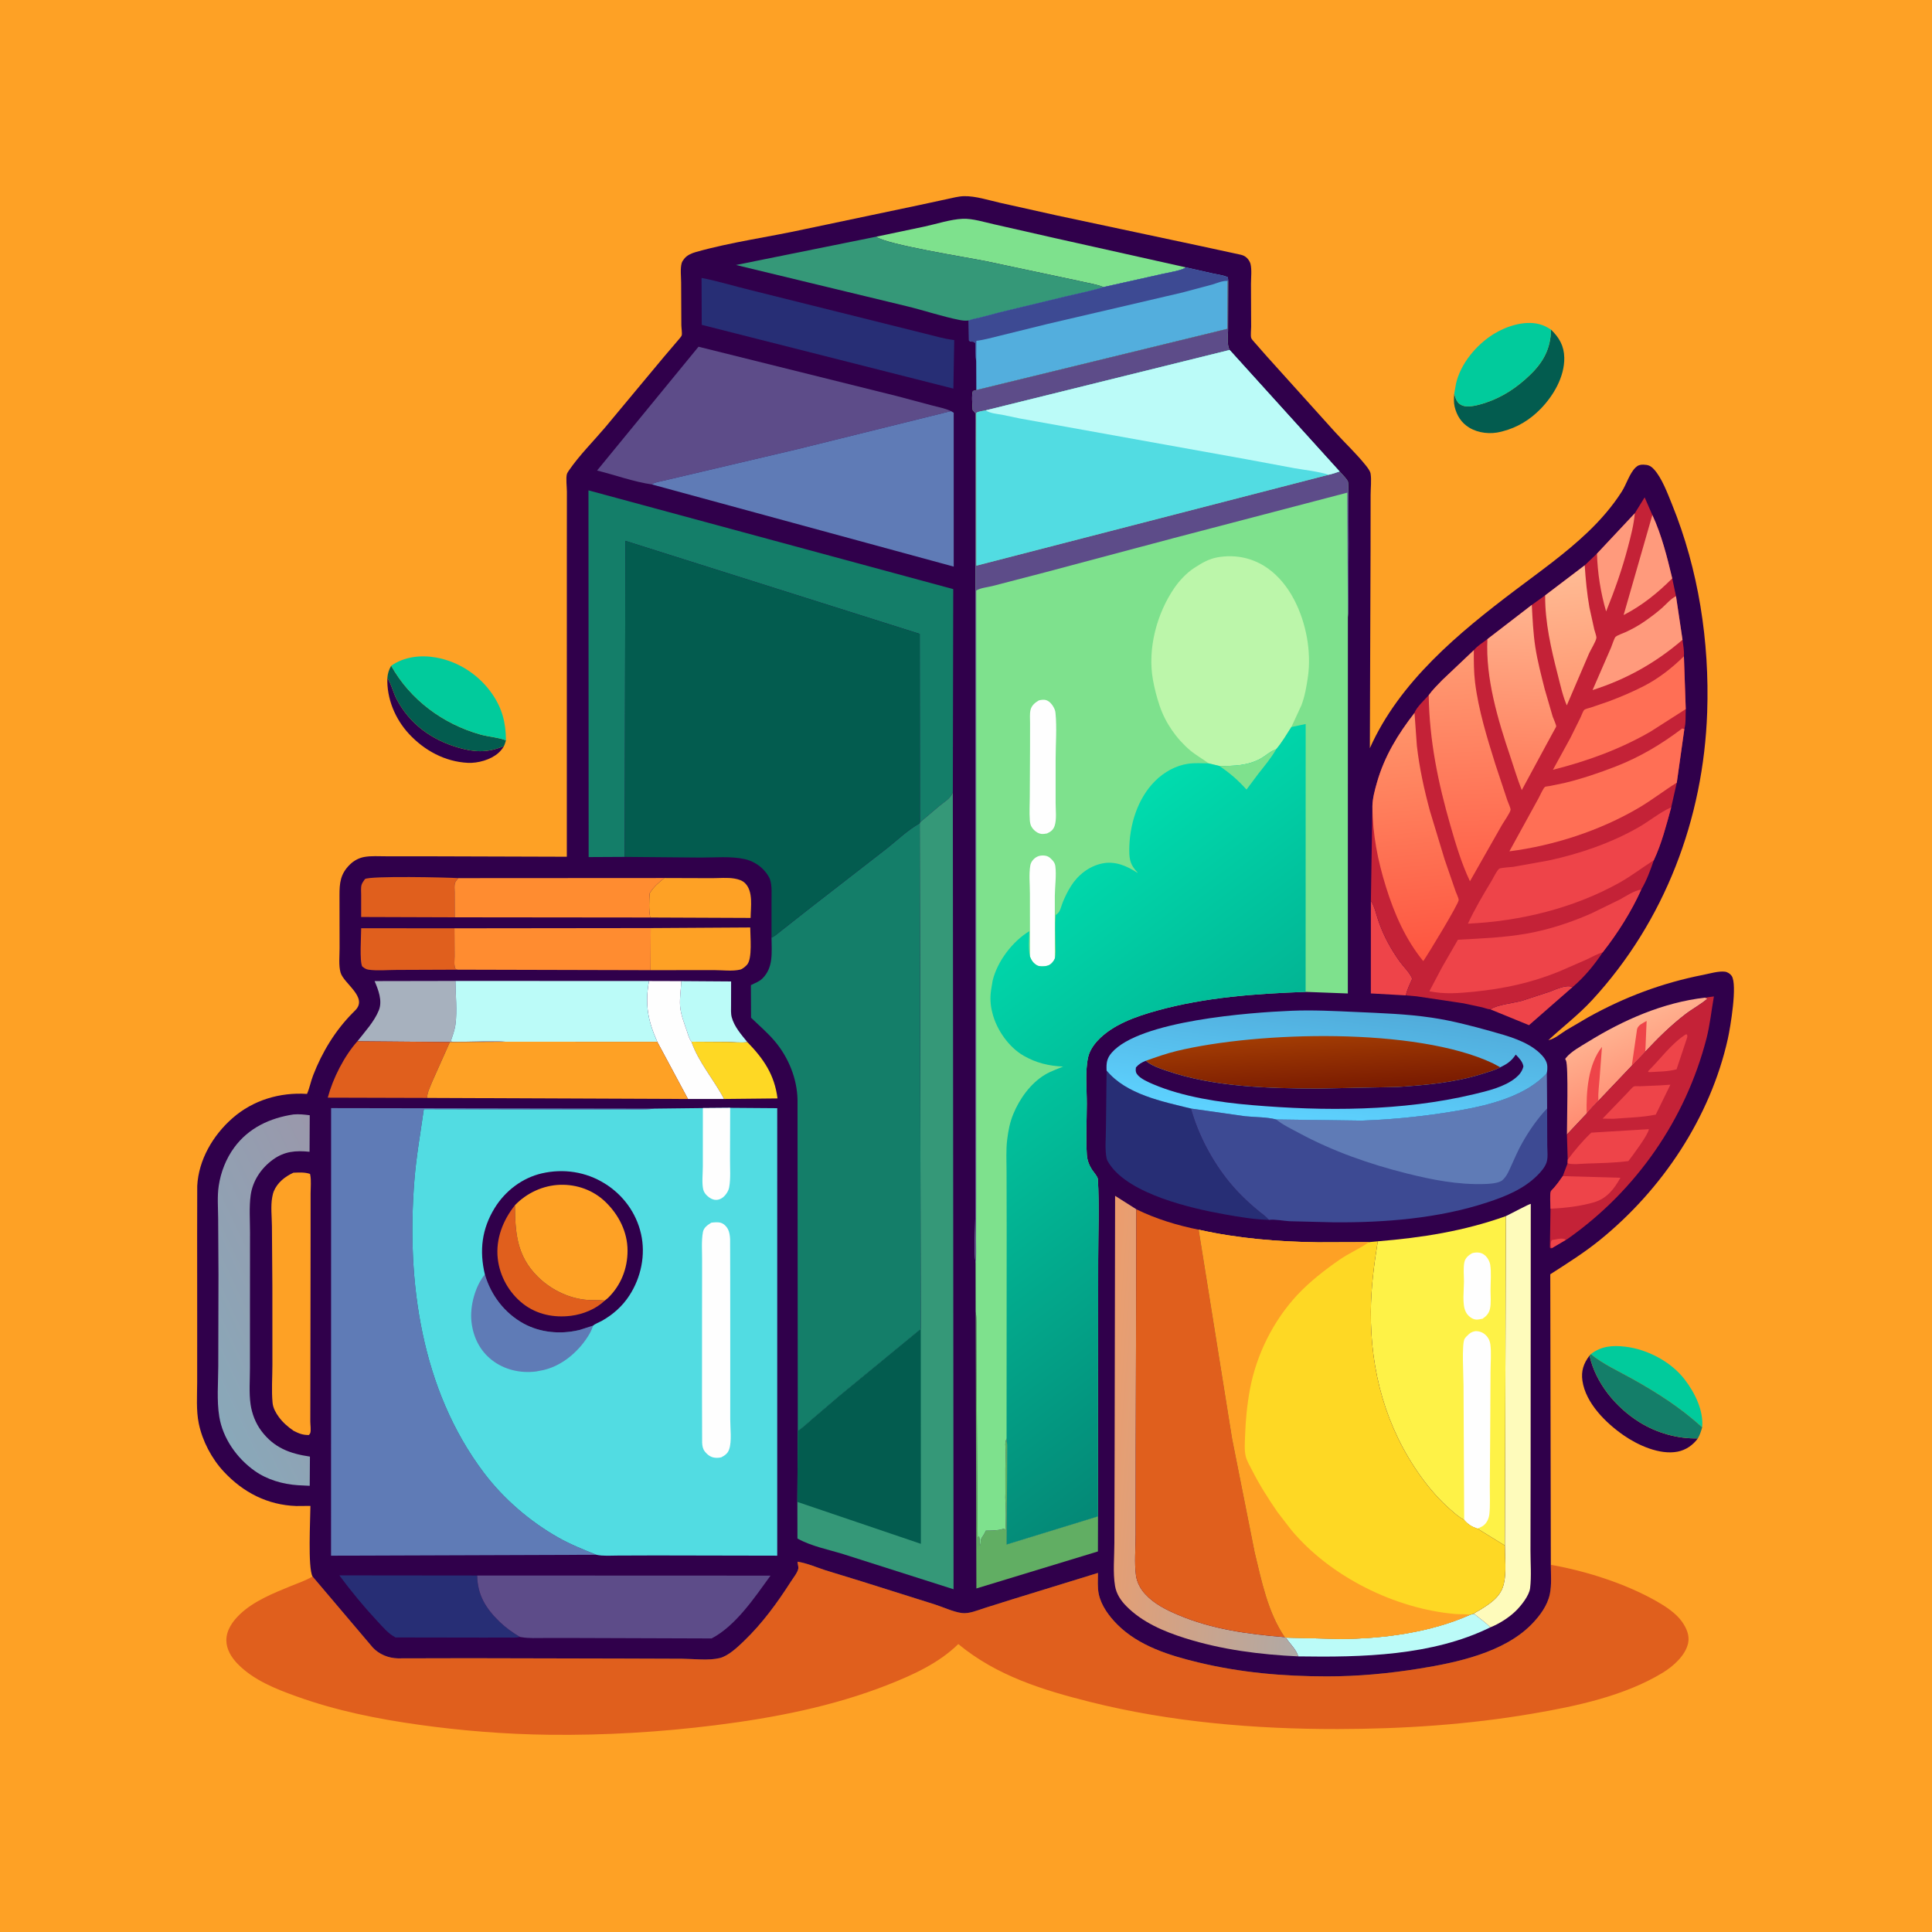 <svg version="1.1" xmlns="http://www.w3.org/2000/svg" style="display: block;" viewBox="0 0 2048 2048" width="1024" height="1024">
<defs>
	<linearGradient id="Gradient1" gradientUnits="userSpaceOnUse" x1="1747.48" y1="1159.7" x2="1715.15" y2="1087.55">
		<stop class="stop0" offset="0" stop-opacity="1" stop-color="rgb(255,140,114)"/>
		<stop class="stop1" offset="1" stop-opacity="1" stop-color="rgb(255,178,144)"/>
	</linearGradient>
	<linearGradient id="Gradient2" gradientUnits="userSpaceOnUse" x1="1164.28" y1="1503" x2="1391.39" y2="1522.07">
		<stop class="stop0" offset="0" stop-opacity="1" stop-color="rgb(236,157,109)"/>
		<stop class="stop1" offset="1" stop-opacity="1" stop-color="rgb(176,169,165)"/>
	</linearGradient>
	<linearGradient id="Gradient3" gradientUnits="userSpaceOnUse" x1="398.361" y1="1336.71" x2="197.724" y2="1431.78">
		<stop class="stop0" offset="0" stop-opacity="1" stop-color="rgb(154,152,171)"/>
		<stop class="stop1" offset="1" stop-opacity="1" stop-color="rgb(137,168,185)"/>
	</linearGradient>
	<linearGradient id="Gradient4" gradientUnits="userSpaceOnUse" x1="1414.26" y1="1066.52" x2="1398.09" y2="1191.79">
		<stop class="stop0" offset="0" stop-opacity="1" stop-color="rgb(81,172,219)"/>
		<stop class="stop1" offset="1" stop-opacity="1" stop-color="rgb(93,210,255)"/>
	</linearGradient>
	<linearGradient id="Gradient5" gradientUnits="userSpaceOnUse" x1="1403.76" y1="1155.2" x2="1400.07" y2="1098.18">
		<stop class="stop0" offset="0" stop-opacity="1" stop-color="rgb(122,27,1)"/>
		<stop class="stop1" offset="1" stop-opacity="1" stop-color="rgb(161,59,3)"/>
	</linearGradient>
	<linearGradient id="Gradient6" gradientUnits="userSpaceOnUse" x1="1672.33" y1="739.876" x2="1658.92" y2="604.794">
		<stop class="stop0" offset="0" stop-opacity="1" stop-color="rgb(255,152,114)"/>
		<stop class="stop1" offset="1" stop-opacity="1" stop-color="rgb(255,187,148)"/>
	</linearGradient>
	<linearGradient id="Gradient7" gradientUnits="userSpaceOnUse" x1="1608.31" y1="831.817" x2="1615.61" y2="644.79">
		<stop class="stop0" offset="0" stop-opacity="1" stop-color="rgb(255,124,91)"/>
		<stop class="stop1" offset="1" stop-opacity="1" stop-color="rgb(255,178,141)"/>
	</linearGradient>
	<linearGradient id="Gradient8" gradientUnits="userSpaceOnUse" x1="1562.5" y1="928.797" x2="1551.91" y2="693.364">
		<stop class="stop0" offset="0" stop-opacity="1" stop-color="rgb(255,97,73)"/>
		<stop class="stop1" offset="1" stop-opacity="1" stop-color="rgb(255,155,115)"/>
	</linearGradient>
	<linearGradient id="Gradient9" gradientUnits="userSpaceOnUse" x1="1510.07" y1="1014.79" x2="1484.47" y2="762.27">
		<stop class="stop0" offset="0" stop-opacity="1" stop-color="rgb(254,85,64)"/>
		<stop class="stop1" offset="1" stop-opacity="1" stop-color="rgb(255,149,107)"/>
	</linearGradient>
	<linearGradient id="Gradient10" gradientUnits="userSpaceOnUse" x1="1397.77" y1="1427.65" x2="1043.88" y2="964.423">
		<stop class="stop0" offset="0" stop-opacity="1" stop-color="rgb(4,136,118)"/>
		<stop class="stop1" offset="1" stop-opacity="1" stop-color="rgb(0,220,174)"/>
	</linearGradient>
</defs>
<path transform="translate(0,0)" fill="rgb(254,161,37)" d="M -0 -0 L 2048 0 L 2048 2048 L -0 2048 L -0 -0 z"/>
<path transform="translate(0,0)" fill="rgb(48,0,75)" d="M 533.958 791.331 C 532.495 793.846 530.393 796.329 528.218 798.253 C 520.187 805.358 506.557 809.197 495.838 808.648 C 471.639 807.409 449.786 795.514 433.532 777.958 C 418.821 762.067 409.839 740.452 410.619 718.743 L 411.568 720.309 C 415.201 726.497 416.955 734.525 420.432 741.136 C 434.359 767.614 457.742 784.448 486.225 792.623 C 502.54 797.305 515.481 797.997 531.512 791.939 C 533.009 791.374 532.393 791.546 533.958 791.331 z"/>
<path transform="translate(0,0)" fill="rgb(3,92,79)" d="M 414.655 705.714 C 434.857 741.798 469.685 767.554 509.299 778.642 C 518.104 781.107 527.863 781.525 536.347 784.796 C 535.646 786.961 535.104 789.368 533.958 791.331 C 532.393 791.546 533.009 791.374 531.512 791.939 C 515.481 797.997 502.54 797.305 486.225 792.623 C 457.742 784.448 434.359 767.614 420.432 741.136 C 416.955 734.525 415.201 726.497 411.568 720.309 L 410.619 718.743 C 411.009 713.687 412.195 710.148 414.655 705.714 z"/>
<path transform="translate(0,0)" fill="rgb(48,0,75)" d="M 1799.84 1524.72 C 1794.65 1531.87 1787.09 1537.13 1778.32 1538.82 C 1759.42 1542.48 1736.39 1532.08 1721.16 1521.51 C 1702.41 1508.5 1680.94 1487.5 1677.44 1463.72 C 1675.91 1453.36 1678.66 1445.16 1684.94 1437 C 1691.52 1466.21 1712.72 1491.84 1737.87 1507.56 C 1755.98 1518.88 1778.42 1525.37 1799.84 1524.72 z"/>
<path transform="translate(0,0)" fill="rgb(1,203,156)" d="M 1686.34 1435.42 C 1697.48 1426.79 1709.56 1425.92 1723.17 1427.57 C 1746.47 1430.4 1771.34 1443.48 1785.74 1462.19 C 1796.51 1476.19 1805.97 1494.98 1804.38 1513.05 C 1782.09 1492.63 1757.25 1476.72 1731 1462 C 1716.6 1453.92 1698.98 1445.96 1686.34 1435.42 z"/>
<path transform="translate(0,0)" fill="rgb(20,126,105)" d="M 1684.94 1437 L 1686.34 1435.42 C 1698.98 1445.96 1716.6 1453.92 1731 1462 C 1757.25 1476.72 1782.09 1492.63 1804.38 1513.05 C 1803.18 1517.21 1801.97 1520.93 1799.84 1524.72 C 1778.42 1525.37 1755.98 1518.88 1737.87 1507.56 C 1712.72 1491.84 1691.52 1466.21 1684.94 1437 z"/>
<path transform="translate(0,0)" fill="rgb(3,92,79)" d="M 1644.2 349.473 C 1652.95 357.958 1657.97 366.727 1658.19 379.207 C 1658.54 399.295 1646.8 419.376 1633.12 433.422 C 1621.9 444.934 1608.59 453.131 1593 457.162 L 1591.14 457.661 C 1580.06 460.493 1567.25 459.276 1557.39 453.282 C 1549.1 448.244 1544.23 440.497 1541.98 431.139 C 1540.92 426.73 1541.2 421.94 1541.54 417.447 C 1542.41 420.473 1543.4 424.021 1545.42 426.5 C 1547.68 429.275 1551.51 430.676 1555 430.8 C 1561.27 431.023 1568.86 428.921 1574.8 426.935 C 1593.06 420.825 1607.91 410.86 1621.73 397.588 C 1636.16 383.736 1643.66 369.632 1644.2 349.473 z"/>
<path transform="translate(0,0)" fill="rgb(1,203,156)" d="M 1541.54 417.447 L 1543.4 406.849 C 1548.15 385.56 1565 365.481 1583.25 354.143 C 1596.58 345.864 1615.75 339.58 1631.38 343.552 L 1632.5 343.862 C 1637.01 345.075 1640.3 346.92 1644.2 349.473 C 1643.66 369.632 1636.16 383.736 1621.73 397.588 C 1607.91 410.86 1593.06 420.825 1574.8 426.935 C 1568.86 428.921 1561.27 431.023 1555 430.8 C 1551.51 430.676 1547.68 429.275 1545.42 426.5 C 1543.4 424.021 1542.41 420.473 1541.54 417.447 z"/>
<path transform="translate(0,0)" fill="rgb(1,203,156)" d="M 414.655 705.714 C 428.416 696.108 445.872 694.09 462.207 696.984 C 486.187 701.233 507.871 715.522 521.737 735.583 C 532.456 751.09 536.177 766.178 536.347 784.796 C 527.863 781.525 518.104 781.107 509.299 778.642 C 469.685 767.554 434.857 741.798 414.655 705.714 z"/>
<path transform="translate(0,0)" fill="rgb(224,95,29)" d="M 331.313 1671.15 L 395.194 1746.5 C 401.911 1753.7 411.763 1757.66 421.5 1757.93 L 497.5 1757.77 L 659.212 1758.13 L 723.19 1758.35 C 735.522 1758.46 751.045 1760.5 762.875 1757.65 C 771.971 1755.47 781.911 1746.04 788.5 1739.7 C 808.211 1720.75 823.933 1699.09 838.631 1676.16 C 840.957 1672.53 845.716 1666.71 846.266 1662.5 C 846.513 1660.6 845.4 1657.67 845.447 1655.5 C 855.109 1656.9 865.34 1661.38 874.671 1664.44 L 913.272 1676.3 L 990.816 1700.74 C 999.755 1703.58 1010.35 1708.64 1019.53 1709.89 C 1027.07 1710.92 1036.26 1707.01 1043.39 1704.69 L 1071.99 1695.69 L 1163.88 1667.38 C 1163.86 1674.57 1163.25 1682.77 1164.74 1689.78 C 1167.38 1702.17 1175.73 1713.36 1184.49 1722.13 C 1207.17 1744.82 1239.59 1754.83 1270 1762.18 C 1315.14 1773.08 1360.3 1777.02 1406.66 1777.03 C 1439.6 1777.04 1472.05 1774.02 1504.57 1768.79 C 1544.5 1762.36 1594.17 1751.79 1623.5 1721.88 C 1632.15 1713.05 1640.37 1702.08 1642.92 1689.75 C 1644.94 1679.97 1643.98 1668.74 1643.94 1658.76 C 1681.22 1665.31 1722.68 1678.51 1755.71 1697.21 C 1765.23 1702.6 1776.7 1710.02 1783.06 1719.16 C 1787.67 1725.8 1791.23 1733.47 1789.5 1741.7 C 1786.74 1754.81 1773.71 1766.37 1762.65 1773.1 C 1721.94 1797.88 1670.53 1808.7 1624.09 1816.61 C 1556.03 1828.21 1487.31 1832.74 1418.3 1832.86 C 1330.49 1833.01 1240.53 1825.48 1155.2 1804.03 C 1104.82 1791.37 1056.43 1776.3 1015.84 1742.79 C 994.945 1763.18 967.839 1775.44 941 1786.02 C 882.989 1808.88 820.173 1821.07 758.496 1828.79 C 699.875 1836.12 641.306 1839.62 582.226 1838.93 C 536.17 1838.39 489.604 1834.68 444 1828.3 C 399.899 1822.12 356.71 1813.46 314.7 1798.38 C 292.226 1790.31 268.793 1781.11 251.827 1763.69 C 245.361 1757.05 239.942 1748.31 239.944 1738.79 C 239.946 1727.76 246.751 1718.43 254.414 1711.1 C 268.847 1697.3 289.926 1688.79 308.212 1681.32 C 316.029 1678.12 324.046 1675.51 331.313 1671.15 z"/>
<path transform="translate(0,0)" fill="rgb(48,0,75)" d="M 331.313 1671.15 C 326.19 1661.75 328.995 1610.27 329.07 1596.33 L 314.046 1596.44 C 283.685 1595.42 257.741 1582.07 237.137 1559.9 C 224.294 1546.08 214.526 1527.46 210.712 1508.94 C 207.831 1494.95 208.978 1479.76 209.002 1465.53 L 209.027 1405.87 L 208.972 1309.56 L 209.076 1257.19 C 210.491 1229.36 225.844 1203.39 246.365 1185.37 C 268.255 1166.14 296.67 1157.71 325.458 1159.59 C 328.183 1153.28 329.433 1146.38 331.92 1139.94 C 341.439 1115.26 355.445 1092.25 374.126 1073.47 L 376.747 1070.83 C 390.174 1057.07 364.448 1042.71 361.022 1031 C 358.805 1023.43 360.003 1013.14 359.974 1005.27 L 359.878 949.163 C 359.85 935.996 360.781 926.373 370.89 916.46 C 375.114 912.319 380.359 909.459 386.202 908.411 C 393.507 907.1 401.708 907.735 409.152 907.704 L 451.629 907.718 L 600.857 908.177 L 600.872 586.089 L 600.932 521.267 C 600.936 516.465 599.696 506.803 600.95 502.496 C 601.293 501.32 602.53 499.517 603.228 498.5 C 614.089 482.682 628.759 468.056 641.26 453.343 L 703.842 378.223 L 718.756 360.714 C 719.716 359.51 722.22 356.878 722.62 355.581 C 723.262 353.498 722.273 347.262 722.253 344.661 L 722.029 299.458 C 722.01 293.355 720.956 284.824 722.573 279.025 C 723.067 277.251 724.404 275.351 725.58 273.955 C 728.632 270.331 733.308 268.388 737.754 267.133 C 774.874 256.652 814.22 251.379 851.929 243.16 L 973.5 217.592 L 1003.95 211.028 C 1009.71 209.817 1016.04 208.077 1021.93 207.945 C 1033.99 207.674 1048.19 212.286 1060 214.947 L 1120 228.313 L 1273 260.871 L 1315.48 270.075 C 1318.05 270.719 1320.11 271.737 1321.98 273.624 C 1323.5 275.158 1325.07 277.675 1325.6 279.784 C 1327.12 285.917 1326.08 294.631 1326.09 301 L 1326.27 346.408 C 1326.28 349.486 1325.51 355.436 1326.32 358.245 C 1326.67 359.471 1329.03 361.986 1329.9 362.994 L 1342.81 377.686 L 1415.16 457.979 C 1425.81 469.641 1437.88 480.95 1447.72 493.252 C 1449.54 495.535 1452.39 499.15 1452.87 502.014 C 1453.98 508.768 1452.91 517.661 1452.91 524.589 L 1452.84 584.125 L 1452.11 793.123 C 1483.43 722.696 1546.36 670.764 1606.4 625.441 C 1632.75 605.547 1659.16 586.943 1683.14 564.063 C 1696.64 551.179 1709.2 536.779 1719.22 521.009 C 1724.11 513.312 1727.29 501.935 1733.75 495.608 C 1736.24 493.173 1738.67 492.454 1742.09 492.55 C 1747.15 492.692 1749.74 493.713 1753.18 497.397 C 1761.53 506.33 1767.78 523.25 1772.36 534.525 C 1800.57 603.909 1812.24 680.19 1809.69 754.861 C 1805.85 867.96 1764.66 976.742 1687.62 1060.24 C 1673.16 1075.91 1656.79 1088.24 1641.32 1102.66 C 1648.44 1101 1653.84 1096.05 1659.91 1092.23 L 1683.46 1078.41 C 1722.12 1056.91 1762 1041.91 1805.43 1033.4 C 1812.19 1032.07 1821.63 1029.19 1828.5 1030.03 C 1831.18 1030.36 1834.03 1032.19 1835.59 1034.41 C 1841.98 1043.51 1834.18 1089.44 1831.62 1100.98 C 1813.09 1184.54 1761.89 1261.09 1695.74 1314.63 C 1679.1 1328.09 1661.32 1339.24 1643.36 1350.78 L 1643.94 1658.76 C 1643.98 1668.74 1644.94 1679.97 1642.92 1689.75 C 1640.37 1702.08 1632.15 1713.05 1623.5 1721.88 C 1594.17 1751.79 1544.5 1762.36 1504.57 1768.79 C 1472.05 1774.02 1439.6 1777.04 1406.66 1777.03 C 1360.3 1777.02 1315.14 1773.08 1270 1762.18 C 1239.59 1754.83 1207.17 1744.82 1184.49 1722.13 C 1175.73 1713.36 1167.38 1702.17 1164.74 1689.78 C 1163.25 1682.77 1163.86 1674.57 1163.88 1667.38 L 1071.99 1695.69 L 1043.39 1704.69 C 1036.26 1707.01 1027.07 1710.92 1019.53 1709.89 C 1010.35 1708.64 999.755 1703.58 990.816 1700.74 L 913.272 1676.3 L 874.671 1664.44 C 865.34 1661.38 855.109 1656.9 845.447 1655.5 C 845.4 1657.67 846.513 1660.6 846.266 1662.5 C 845.716 1666.71 840.957 1672.53 838.631 1676.16 C 823.933 1699.09 808.211 1720.75 788.5 1739.7 C 781.911 1746.04 771.971 1755.47 762.875 1757.65 C 751.045 1760.5 735.522 1758.46 723.19 1758.35 L 659.212 1758.13 L 497.5 1757.77 L 421.5 1757.93 C 411.763 1757.66 401.911 1753.7 395.194 1746.5 L 331.313 1671.15 z"/>
<path transform="translate(0,0)" fill="rgb(238,68,73)" d="M 1579.72 1069.92 C 1588.14 1064.75 1603.35 1063.59 1613.24 1060.88 L 1642.74 1051.24 C 1649.33 1048.77 1660.5 1043.33 1667.04 1046.31 L 1620.82 1086.73 L 1579.72 1069.92 z"/>
<path transform="translate(0,0)" fill="rgb(238,68,73)" d="M 1453.19 954.976 C 1457.14 960.806 1458.78 969.114 1461.04 975.77 C 1463.78 983.861 1467.3 991.889 1471.35 999.407 C 1475.09 1006.32 1479.34 1013.13 1483.95 1019.5 C 1487.84 1024.88 1494.76 1031.41 1497 1037.52 C 1494.57 1043.05 1491.46 1049.23 1490.26 1055.15 L 1453.16 1053.08 L 1453.19 954.976 z"/>
<path transform="translate(0,0)" fill="rgb(187,251,248)" d="M 722.224 1040.01 L 775.009 1040.38 L 774.949 1065.42 C 774.971 1069.58 774.577 1074.19 775.635 1078.22 C 778.262 1088.24 785.868 1096.81 792.231 1104.67 C 785.614 1105.62 777.888 1104.65 771.169 1104.51 L 732.965 1104.28 C 730.494 1101.23 729.399 1096.78 728.157 1093.08 C 725.283 1084.53 721.397 1074.99 720.894 1065.94 C 720.429 1057.59 721.848 1048.43 722.224 1040.01 z"/>
<path transform="translate(0,0)" fill="rgb(254,216,36)" d="M 792.231 1104.67 C 809.491 1122.4 821.054 1139.34 824.185 1164.37 L 767.49 1164.95 C 756.966 1144.66 740.357 1125.98 732.965 1104.28 L 771.169 1104.51 C 777.888 1104.65 785.614 1105.62 792.231 1104.67 z"/>
<path transform="translate(0,0)" fill="rgb(187,251,248)" d="M 1562.34 1710.6 C 1568.04 1715.25 1574.75 1719.79 1579.83 1725.05 C 1518.22 1755.35 1443.46 1756.89 1376.22 1755.84 C 1373.94 1748.32 1367.87 1743.06 1363.55 1736.73 L 1363.02 1735.94 L 1420.37 1737.35 C 1465.66 1737.27 1516.68 1730.49 1558.29 1711.78 L 1562.34 1710.6 z"/>
<path transform="translate(0,0)" fill="rgb(224,95,29)" d="M 481.988 972.387 L 382.844 972.061 L 382.849 948.986 C 382.87 945.679 382.385 941.275 383.243 938.087 C 383.826 935.92 385.595 933.69 386.861 931.852 C 392.078 928.267 474.289 930.053 485.903 930.869 C 484.788 932.208 483.167 933.903 482.49 935.5 C 481.344 938.204 481.916 942.597 481.91 945.489 L 481.988 972.387 z"/>
<path transform="translate(0,0)" fill="rgb(254,161,37)" d="M 704.258 930.742 L 754.5 930.907 C 762.128 930.921 771.151 930.028 778.633 931.325 C 782.655 932.022 786.85 933.242 789.808 936.197 C 798.71 945.09 795.78 961.442 795.684 973.04 L 689.286 972.601 C 687.642 964.594 688.153 955.275 688.577 947.111 C 692.747 940.105 697.994 935.767 704.258 930.742 z"/>
<path transform="translate(0,0)" fill="rgb(224,95,29)" d="M 485.137 1027.91 L 420.409 1028.16 C 410.943 1028.18 399.734 1029.27 390.485 1027.88 C 387.822 1027.48 386.014 1026.1 383.972 1024.5 C 381.016 1018.9 382.861 991.882 382.868 983.957 L 481.73 984.034 L 481.863 1013.64 C 481.881 1017.62 480.993 1023.96 483 1027.3 L 485.137 1027.91 z"/>
<path transform="translate(0,0)" fill="rgb(254,254,254)" d="M 687.962 1039.91 L 722.224 1040.01 C 721.848 1048.43 720.429 1057.59 720.894 1065.94 C 721.397 1074.99 725.283 1084.53 728.157 1093.08 C 729.399 1096.78 730.494 1101.23 732.965 1104.28 C 740.357 1125.98 756.966 1144.66 767.49 1164.95 L 729.277 1164.97 L 696.743 1104.33 C 686.696 1081.64 683.543 1064.59 687.962 1039.91 z"/>
<path transform="translate(0,0)" fill="rgb(254,161,37)" d="M 689.797 983.794 L 795.279 983.156 C 795.271 992.414 797.781 1016.4 791.776 1022.79 C 790.102 1024.57 787.122 1027.19 784.735 1027.8 C 776.756 1029.82 765.157 1028.33 756.694 1028.35 L 689.621 1028.43 L 689.797 983.794 z"/>
<path transform="translate(0,0)" fill="rgb(167,177,190)" d="M 378.879 1103.76 C 386.716 1093.79 396.802 1082.82 401.559 1071.01 C 405.634 1060.9 401.068 1049.31 397.076 1039.99 L 482.783 1039.83 C 482.928 1054.49 484.686 1071.17 482.867 1085.61 C 482.08 1091.85 479.767 1098.06 477.699 1103.98 C 482.625 1104.95 488.486 1104.31 493.513 1104.28 C 507.407 1104.22 522.23 1103.04 536.026 1104.29 L 476.884 1104.63 L 378.879 1103.76 z"/>
<path transform="translate(0,0)" fill="rgb(97,174,99)" d="M 1034.24 1390.46 L 1034.39 1391.35 C 1035.51 1398.64 1035.03 1406.34 1035.07 1413.71 L 1035.22 1451.21 C 1035.29 1468.92 1036.29 1642.69 1036.51 1642.95 L 1036.62 1629.53 L 1037.81 1628.47 C 1038.78 1631.76 1038.61 1635.06 1038.62 1638.45 C 1039.55 1636.83 1039.49 1635.94 1039.57 1634.16 C 1039.7 1631.36 1040.65 1630.08 1042.19 1627.84 C 1043.36 1626.15 1044.15 1624.41 1045.03 1622.56 C 1051.49 1622.43 1056.99 1622.66 1063.07 1620.76 L 1064.78 1620.51 L 1065.75 1622.51 C 1066.4 1611.85 1066.45 1600.62 1065.76 1590 C 1065.52 1586.39 1065.96 1582.67 1065.76 1579 L 1065.74 1556.59 C 1065.74 1548.74 1066.47 1540.84 1065.76 1533 C 1065.47 1529.91 1066 1527.68 1067 1524.77 L 1067.69 1532.5 L 1067.13 1637.19 L 1163.96 1607.4 L 1163.84 1644.59 L 1035.01 1683.82 L 1034.24 1390.46 z"/>
<path transform="translate(0,0)" fill="rgb(224,95,29)" d="M 452.725 1163.85 L 347.444 1163.56 C 352.928 1142.98 364.718 1119.73 378.879 1103.76 L 476.884 1104.63 L 458.314 1146.24 C 456.285 1151.35 452.749 1158.4 452.725 1163.85 z"/>
<path transform="translate(0,0)" fill="url(#Gradient1)" d="M 1807.33 1057.54 L 1810.09 1058.5 C 1802.92 1064.81 1794.47 1069.12 1786.91 1074.88 C 1771.7 1086.51 1757.12 1100.73 1744.13 1114.8 L 1729.77 1129.7 L 1694.33 1166.97 C 1690.06 1171.33 1685.63 1175.57 1681.92 1180.42 L 1661.01 1202.63 C 1660.93 1191.58 1662.76 1130.02 1659.99 1124.15 L 1659.14 1122.5 L 1660.01 1121.36 C 1665.51 1114.55 1675.72 1109.1 1683.06 1104.56 C 1720.95 1081.13 1762.82 1062.7 1807.33 1057.54 z"/>
<path transform="translate(0,0)" fill="rgb(238,68,73)" d="M 1729.77 1129.7 L 1735.34 1091.02 C 1736.42 1086.48 1741.69 1084.48 1745.49 1082.23 L 1744.13 1114.8 L 1729.77 1129.7 z"/>
<path transform="translate(0,0)" fill="rgb(238,68,73)" d="M 1681.92 1180.42 C 1681.38 1157.4 1683.32 1128.37 1698.16 1109.76 L 1695.66 1142.96 C 1695.12 1150.57 1693.97 1158.39 1694.28 1166.02 L 1694.33 1166.97 C 1690.06 1171.33 1685.63 1175.57 1681.92 1180.42 z"/>
<path transform="translate(0,0)" fill="rgb(39,46,117)" d="M 551.147 1735.24 C 546.888 1736.31 541.883 1735.86 537.51 1735.88 L 512.696 1735.92 L 419.315 1735.77 C 411.654 1731.9 405.599 1724.52 399.8 1718.29 C 385.655 1703.11 372.066 1686.65 359.725 1669.96 L 505.861 1670.11 C 506.17 1690.69 514.91 1704.9 529.434 1718.98 C 536.093 1725.44 543.227 1730.47 551.147 1735.24 z"/>
<path transform="translate(0,0)" fill="rgb(255,140,48)" d="M 485.903 930.869 L 704.258 930.742 C 697.994 935.767 692.747 940.105 688.577 947.111 C 688.153 955.275 687.642 964.594 689.286 972.601 L 481.988 972.387 L 481.91 945.489 C 481.916 942.597 481.344 938.204 482.49 935.5 C 483.167 933.903 484.788 932.208 485.903 930.869 z"/>
<path transform="translate(0,0)" fill="rgb(255,140,48)" d="M 481.73 984.034 L 689.797 983.794 L 689.621 1028.43 L 485.137 1027.91 L 483 1027.3 C 480.993 1023.96 481.881 1017.62 481.863 1013.64 L 481.73 984.034 z"/>
<path transform="translate(0,0)" fill="rgb(126,225,141)" d="M 928.742 250.929 L 980.211 240.105 C 992.939 237.359 1007.6 232.491 1020.5 231.928 C 1030.92 231.473 1043.63 235.551 1053.82 237.784 L 1117.53 252.247 L 1256.9 283.381 C 1255.12 286.233 1236.27 289.448 1232.24 290.375 L 1169.81 304.325 C 1161.59 301.051 1151.69 299.743 1143.07 297.651 L 1044.63 276.765 C 1023.43 272.533 939.874 259.307 928.742 250.929 z"/>
<path transform="translate(0,0)" fill="rgb(254,161,37)" d="M 311.029 1243.12 C 316.975 1242.92 322.923 1242.44 328.624 1244.39 L 328.912 1245.55 C 330.026 1251.56 329.246 1258.82 329.251 1265.03 L 329.246 1307.04 L 329.012 1464.37 L 328.937 1506.71 C 328.931 1509.97 329.844 1516.26 328.914 1519 C 328.639 1519.81 327.971 1520.43 327.5 1521.14 C 321.122 1521.33 316.767 1519.56 311.177 1516.69 C 305.241 1512.59 299.763 1507.87 295.5 1502 C 292.306 1497.61 289.478 1492.58 288.945 1487.09 C 287.684 1474.08 288.754 1459.98 288.751 1446.88 L 288.714 1363.5 L 288.257 1299.82 C 288.181 1290.25 286.812 1278.42 288.563 1269.14 L 288.801 1268 C 289.14 1266.28 289.46 1264.64 290.137 1263 C 294.046 1253.55 301.997 1247.29 311.029 1243.12 z"/>
<path transform="translate(0,0)" fill="rgb(254,251,187)" d="M 1596.29 1289.14 C 1600.15 1287.37 1621.43 1275.91 1622.69 1276.19 L 1622.52 1560.05 L 1622.37 1643.67 C 1622.34 1656.55 1623.51 1670.8 1621.97 1683.55 C 1621.01 1691.47 1612.41 1702.18 1606.74 1707.74 C 1599.61 1714.72 1589.03 1721.39 1579.83 1725.05 C 1574.75 1719.79 1568.04 1715.25 1562.34 1710.6 C 1563.12 1709.56 1566.56 1707.94 1567.82 1707.18 C 1578.93 1700.38 1590.49 1693.24 1593.91 1679.69 L 1594.19 1678.5 C 1597.04 1666.78 1595.21 1650.61 1595.24 1638.35 L 1596.29 1289.14 z"/>
<path transform="translate(0,0)" fill="rgb(39,46,117)" d="M 1173.04 1134.81 C 1193.89 1160.14 1232.02 1167.61 1262.47 1175.09 C 1270.18 1202.91 1284.99 1230.84 1303.26 1253.18 C 1313.59 1265.81 1326.82 1278.16 1339.75 1288.05 C 1341.74 1289.57 1343.46 1291.35 1345.18 1293.16 C 1329.79 1292.74 1313.54 1289.98 1298.4 1287.3 C 1262.73 1281 1197.62 1265.91 1176.32 1234.28 L 1175.68 1233.29 C 1174.48 1231.47 1173.43 1229.77 1172.99 1227.58 C 1171.08 1217.94 1172.34 1205.91 1172.35 1196 L 1173.04 1134.81 z"/>
<path transform="translate(0,0)" fill="url(#Gradient2)" d="M 1376.22 1755.84 C 1335.53 1753.92 1295.3 1748.82 1256.31 1736.55 C 1233.66 1729.42 1210.7 1719.64 1193.81 1702.44 C 1187.96 1696.47 1183.38 1689.52 1181.98 1681.15 C 1179.61 1666.98 1181.29 1650.02 1181.28 1635.58 L 1181.55 1537.5 L 1182.05 1267.62 L 1204.61 1281.91 L 1204.37 1374.11 L 1203.92 1535.25 L 1203.85 1627.09 C 1203.85 1640.77 1202.33 1656.82 1204.22 1670.29 C 1205.22 1677.43 1208.97 1684.32 1213.79 1689.62 C 1223.3 1700.08 1236.12 1706.47 1248.94 1711.9 C 1285.01 1727.19 1323.48 1732.35 1362.18 1735.48 L 1363.02 1735.94 L 1363.55 1736.73 C 1367.87 1743.06 1373.94 1748.32 1376.22 1755.84 z"/>
<path transform="translate(0,0)" fill="rgb(187,251,248)" d="M 482.783 1039.83 L 687.962 1039.91 C 683.543 1064.59 686.696 1081.64 696.743 1104.33 L 536.026 1104.29 C 522.23 1103.04 507.407 1104.22 493.513 1104.28 C 488.486 1104.31 482.625 1104.95 477.699 1103.98 C 479.767 1098.06 482.08 1091.85 482.867 1085.61 C 484.686 1071.17 482.928 1054.49 482.783 1039.83 z"/>
<path transform="translate(0,0)" fill="rgb(39,46,117)" d="M 743.667 294.591 C 761.6 298.099 779.219 303.579 797 307.854 L 935.999 342.539 L 981.085 353.789 C 990.789 356.174 1000.51 359.077 1010.44 360.328 L 1011.53 360.455 L 1010.61 411.937 L 743.874 344.351 L 743.667 294.591 z"/>
<path transform="translate(0,0)" fill="rgb(254,161,37)" d="M 696.743 1104.33 L 729.277 1164.97 L 452.725 1163.85 C 452.749 1158.4 456.285 1151.35 458.314 1146.24 L 476.884 1104.63 L 536.026 1104.29 L 696.743 1104.33 z"/>
<path transform="translate(0,0)" fill="url(#Gradient3)" d="M 311.159 1181.35 C 317.074 1180.85 322.491 1181.47 328.35 1182.21 L 328.147 1220.93 C 313.58 1219.46 301.58 1220.33 289.226 1229.32 C 276.889 1238.29 267.867 1251.66 265.735 1266.92 C 263.965 1279.58 265.047 1293.55 265.032 1306.36 L 264.969 1379.59 L 264.959 1450.38 C 264.96 1462.81 263.849 1476.43 265.627 1488.69 C 267.075 1498.67 270.962 1508.73 277.04 1516.82 C 290.479 1534.71 307.126 1540.9 328.543 1544.06 L 328.324 1575.01 L 315.872 1574.4 C 299.757 1573.33 283.189 1568.57 269.906 1559.13 C 251.069 1545.74 236.24 1524.82 232.444 1501.74 C 229.647 1484.75 231.324 1465.69 231.373 1448.47 L 231.598 1351.02 L 231.264 1291.74 C 231.178 1280.38 230.185 1268.33 231.852 1257.1 C 234.002 1242.61 239.574 1228.32 248.249 1216.47 C 263.523 1195.59 286.181 1185.11 311.159 1181.35 z"/>
<path transform="translate(0,0)" fill="rgb(53,152,120)" d="M 1026.98 339.735 C 1023.59 340.125 1020.79 339.904 1017.44 339.246 C 998.708 335.565 979.919 329.117 961.267 324.61 L 780.186 280.902 L 928.742 250.929 C 939.874 259.307 1023.43 272.533 1044.63 276.765 L 1143.07 297.651 C 1151.69 299.743 1161.59 301.051 1169.81 304.325 C 1157.22 308.341 1143.87 310.868 1131 313.937 L 1059.56 331.166 L 1038.84 336.65 C 1035.15 337.616 1030.41 338.162 1026.98 339.735 z"/>
<path transform="translate(0,0)" fill="rgb(196,34,55)" d="M 1807.33 1057.54 L 1816.81 1056.26 C 1814.12 1071.33 1812.73 1086.23 1808.87 1101.13 C 1786.71 1186.66 1734.66 1261.67 1662.46 1312.77 C 1660.81 1313.94 1661.49 1313.56 1660.05 1314.22 L 1644.97 1323.08 L 1644.04 1323.38 L 1642.98 1322.5 L 1643.59 1281.26 C 1643.67 1276.13 1642.63 1267.76 1643.88 1263.02 C 1644.07 1262.3 1646.68 1259.79 1647.25 1259.12 C 1650.65 1255.14 1653.67 1251.08 1656.57 1246.74 L 1661.73 1233.17 L 1661.84 1229.34 L 1661.01 1202.63 L 1681.92 1180.42 C 1685.63 1175.57 1690.06 1171.33 1694.33 1166.97 L 1729.77 1129.7 L 1744.13 1114.8 C 1757.12 1100.73 1771.7 1086.51 1786.91 1074.88 C 1794.47 1069.12 1802.92 1064.81 1810.09 1058.5 L 1807.33 1057.54 z"/>
<path transform="translate(0,0)" fill="rgb(238,68,73)" d="M 1644.97 1323.08 L 1643.95 1321.37 C 1643.9 1318.87 1643.53 1316.62 1645.1 1314.5 C 1650.02 1313.85 1655.85 1311.6 1660.05 1314.22 L 1644.97 1323.08 z"/>
<path transform="translate(0,0)" fill="rgb(238,68,73)" d="M 1787.03 1096.5 L 1788.25 1096.62 C 1789.23 1098.79 1788.21 1100.32 1787.57 1102.5 L 1777.23 1133.49 C 1768.37 1135.99 1758.01 1135.92 1748.86 1136.5 L 1747.31 1136.36 L 1747.06 1135.5 C 1759.66 1123.09 1772.06 1105.85 1787.03 1096.5 z"/>
<path transform="translate(0,0)" fill="rgb(238,68,73)" d="M 1759.03 1150.59 L 1770.68 1149.85 L 1755.19 1181.51 C 1741.06 1184.53 1725.06 1184.73 1710.61 1185.95 L 1698.81 1185.79 L 1725.27 1158.31 C 1726.83 1156.77 1730.22 1152.53 1732.04 1151.68 C 1733.12 1151.18 1737.21 1151.51 1738.72 1151.46 L 1759.03 1150.59 z"/>
<path transform="translate(0,0)" fill="rgb(238,68,73)" d="M 1656.57 1246.74 L 1717.69 1248.48 C 1711.23 1260.21 1703.35 1270.42 1690.01 1274.39 C 1675.4 1278.73 1658.8 1280.58 1643.59 1281.26 C 1643.67 1276.13 1642.63 1267.76 1643.88 1263.02 C 1644.07 1262.3 1646.68 1259.79 1647.25 1259.12 C 1650.65 1255.14 1653.67 1251.08 1656.57 1246.74 z"/>
<path transform="translate(0,0)" fill="rgb(238,68,73)" d="M 1661.84 1229.34 C 1669.29 1219.29 1677.74 1209.25 1686.84 1200.65 L 1747.85 1196.97 C 1747.48 1202.46 1730.47 1225.2 1726.15 1230.78 C 1711.36 1232.75 1696.3 1232.92 1681.4 1233.43 C 1675.32 1233.63 1667.53 1234.75 1661.73 1233.17 L 1661.84 1229.34 z"/>
<path transform="translate(0,0)" fill="rgb(93,76,137)" d="M 505.861 1670.11 L 816.789 1670.23 C 800.078 1693.19 780.115 1723.35 754.339 1736.82 L 614.482 1736.35 L 577.285 1736.34 C 569.181 1736.33 560.838 1736.82 552.82 1735.51 L 551.147 1735.24 C 543.227 1730.47 536.093 1725.44 529.434 1718.98 C 514.91 1704.9 506.17 1690.69 505.861 1670.11 z"/>
<path transform="translate(0,0)" fill="rgb(83,174,221)" d="M 1256.9 283.381 L 1285.71 289.916 C 1290.94 291.05 1296.63 291.649 1301.5 293.878 C 1301.71 295.209 1301.96 296.487 1301.96 297.837 L 1301.4 297.837 L 1301.09 348.606 L 1034.96 413.467 L 1034.83 383.444 C 1033.98 377.146 1034.25 370.373 1034.07 364 C 1032.01 360.581 1030.01 363.482 1027.17 361 L 1026.98 339.735 C 1030.41 338.162 1035.15 337.616 1038.84 336.65 L 1059.56 331.166 L 1131 313.937 C 1143.87 310.868 1157.22 308.341 1169.81 304.325 L 1232.24 290.375 C 1236.27 289.448 1255.12 286.233 1256.9 283.381 z"/>
<path transform="translate(0,0)" fill="rgb(61,74,147)" d="M 1256.9 283.381 L 1285.71 289.916 C 1290.94 291.05 1296.63 291.649 1301.5 293.878 C 1301.71 295.209 1301.96 296.487 1301.96 297.837 L 1301.4 297.837 C 1296.56 297.136 1289.23 300.454 1284.46 301.803 L 1253.5 310.049 L 1109.71 343.584 L 1059.5 355.98 C 1051.51 357.89 1043.15 360.373 1034.99 361.265 L 1034.83 383.444 C 1033.98 377.146 1034.25 370.373 1034.07 364 C 1032.01 360.581 1030.01 363.482 1027.17 361 L 1026.98 339.735 C 1030.41 338.162 1035.15 337.616 1038.84 336.65 L 1059.56 331.166 L 1131 313.937 C 1143.87 310.868 1157.22 308.341 1169.81 304.325 L 1232.24 290.375 C 1236.27 289.448 1255.12 286.233 1256.9 283.381 z"/>
<path transform="translate(0,0)" fill="rgb(93,76,137)" d="M 690.95 513.508 C 671.809 510.768 651.815 503.464 632.935 498.77 L 740.453 367.543 L 950.93 419.913 L 988.875 430.012 C 995.203 431.752 1002.17 432.824 1008.03 435.824 L 845.506 476.098 L 744 500 L 702.304 509.795 C 698.678 510.767 693.918 511.193 690.95 513.508 z"/>
<path transform="translate(0,0)" fill="rgb(95,123,182)" d="M 1008.03 435.824 L 1010.97 437.5 L 1010.98 600.638 L 690.95 513.508 C 693.918 511.193 698.678 510.767 702.304 509.795 L 744 500 L 845.506 476.098 L 1008.03 435.824 z"/>
<path transform="translate(0,0)" fill="rgb(61,74,147)" d="M 1352.88 1186.68 L 1443.61 1187.89 C 1472.53 1186.86 1501.53 1184.18 1530.13 1179.81 C 1566.49 1174.27 1613.61 1165.8 1639.59 1137.84 L 1639.99 1175 L 1640.16 1214.35 C 1640.17 1219.64 1641.12 1226.94 1639.5 1231.98 C 1637.79 1237.3 1633.53 1242.09 1629.63 1245.99 C 1615.07 1260.54 1595.84 1268.27 1576.59 1274.6 C 1524.91 1291.6 1468.06 1296.1 1413.9 1295.71 L 1367.02 1294.55 C 1360.72 1294.26 1351.2 1292.22 1345.18 1293.16 C 1343.46 1291.35 1341.74 1289.57 1339.75 1288.05 C 1326.82 1278.16 1313.59 1265.81 1303.26 1253.18 C 1284.99 1230.84 1270.18 1202.91 1262.47 1175.09 L 1319.98 1183.26 C 1330.63 1184.36 1342.61 1184.03 1352.88 1186.68 z"/>
<path transform="translate(0,0)" fill="rgb(95,123,182)" d="M 1352.88 1186.68 L 1443.61 1187.89 C 1472.53 1186.86 1501.53 1184.18 1530.13 1179.81 C 1566.49 1174.27 1613.61 1165.8 1639.59 1137.84 L 1639.99 1175 C 1629.84 1185.75 1621.3 1198.02 1613.98 1210.86 C 1609.6 1218.54 1606.06 1226.66 1602.43 1234.71 C 1599.88 1240.35 1597.33 1247.06 1592.52 1251.12 C 1588.53 1254.49 1578.48 1254.96 1573.29 1255.12 C 1545.13 1255.95 1518.23 1250.65 1491.06 1243.85 C 1451.76 1234.01 1412.68 1220.33 1377 1201.03 C 1368.89 1196.64 1359.98 1192.56 1352.88 1186.68 z"/>
<path transform="translate(0,0)" fill="rgb(254,242,71)" d="M 1460.5 1315.84 C 1507.57 1311.99 1551.61 1305.06 1596.29 1289.14 L 1595.24 1638.35 L 1566.04 1620.34 C 1560.07 1618.32 1556.23 1615.93 1552.09 1611.12 C 1546.64 1608.41 1542.17 1604.26 1537.61 1600.29 C 1525.71 1589.93 1515.39 1578.01 1506.2 1565.22 C 1469.06 1513.51 1452.68 1453.6 1453.14 1390.14 C 1453.32 1365.13 1456.51 1340.47 1460.5 1315.84 z"/>
<path transform="translate(0,0)" fill="rgb(254,254,254)" d="M 1560.38 1328.5 C 1562.83 1327.7 1565.45 1327.52 1568 1327.87 C 1571.3 1328.33 1574.41 1330.4 1576.34 1333.07 C 1577.89 1335.22 1579.27 1337.98 1579.68 1340.63 C 1580.99 1349.04 1580.05 1359.09 1580.02 1367.66 C 1580.01 1373.76 1580.75 1381.44 1579.44 1387.35 C 1578.32 1392.35 1575.65 1395.13 1571.56 1397.94 L 1569.76 1398.24 C 1567.32 1398.68 1565.19 1399.2 1562.73 1398.45 C 1559.29 1397.4 1555.84 1394.43 1554.14 1391.28 L 1553.65 1390.3 C 1549.77 1382.67 1551.9 1366.95 1551.87 1358.3 C 1551.85 1352.05 1551.02 1344.09 1552.29 1338.01 C 1553.21 1333.57 1556.66 1330.63 1560.38 1328.5 z"/>
<path transform="translate(0,0)" fill="rgb(254,254,254)" d="M 1552.09 1611.12 L 1551.4 1467.93 C 1551.37 1458.36 1549.44 1425.52 1552.4 1419.46 C 1553.16 1417.9 1555.81 1415.4 1557.11 1414.2 C 1559.29 1412.19 1562.62 1410.86 1565.57 1411.1 C 1570.06 1411.45 1573.48 1413.36 1576.36 1416.8 C 1578.22 1419.02 1579.46 1422.15 1579.83 1425.01 C 1581.02 1434.24 1580.04 1444.74 1580.02 1454.09 L 1579.66 1520.32 L 1579.25 1575.98 C 1579.18 1585.46 1579.78 1595.43 1578.83 1604.81 C 1578.35 1609.61 1576.12 1614.63 1572.09 1617.44 C 1570.26 1618.71 1568.1 1619.53 1566.04 1620.34 C 1560.07 1618.32 1556.23 1615.93 1552.09 1611.12 z"/>
<path transform="translate(0,0)" fill="rgb(20,126,105)" d="M 662.207 908.342 L 623.986 908.545 L 623.798 519.796 L 1010.48 624.496 L 1010.04 839.965 C 1007.41 846.732 1000.96 850.025 995.592 854.506 L 975.167 871.82 L 974.949 671.947 L 662.923 573.325 L 662.207 908.342 z"/>
<path transform="translate(0,0)" fill="rgb(224,95,29)" d="M 1204.61 1281.91 C 1225.3 1292.1 1248.23 1299.06 1270.84 1303.55 L 1306.28 1525 L 1330.23 1645.58 C 1337.56 1675.92 1344.21 1709.32 1362.18 1735.48 C 1323.48 1732.35 1285.01 1727.19 1248.94 1711.9 C 1236.12 1706.47 1223.3 1700.08 1213.79 1689.62 C 1208.97 1684.32 1205.22 1677.43 1204.22 1670.29 C 1202.33 1656.82 1203.85 1640.77 1203.85 1627.09 L 1203.92 1535.25 L 1204.37 1374.11 L 1204.61 1281.91 z"/>
<path transform="translate(0,0)" fill="url(#Gradient4)" d="M 1173.04 1134.81 C 1172.68 1127.04 1173.13 1122.03 1178.5 1115.86 C 1207.99 1081.95 1324.51 1073.29 1368.97 1071.46 C 1391.48 1070.54 1413.95 1071.67 1436.43 1072.7 C 1463.53 1073.95 1490.77 1074.76 1517.65 1078.75 C 1539.2 1081.96 1560.19 1087.47 1581.15 1093.34 C 1598.42 1098.18 1618.76 1103.67 1632.12 1116.22 C 1636 1119.88 1639.94 1124.59 1640.2 1130.16 C 1640.33 1132.73 1640.17 1135.34 1639.59 1137.84 C 1613.61 1165.8 1566.49 1174.27 1530.13 1179.81 C 1501.53 1184.18 1472.53 1186.86 1443.61 1187.89 L 1352.88 1186.68 C 1342.61 1184.03 1330.63 1184.36 1319.98 1183.26 L 1262.47 1175.09 C 1232.02 1167.61 1193.89 1160.14 1173.04 1134.81 z"/>
<path transform="translate(0,0)" fill="rgb(48,0,75)" d="M 1590.38 1131.37 C 1597.11 1128.1 1601.51 1125.29 1605.92 1119.12 L 1606.77 1117.9 C 1610.19 1121.51 1614.16 1125.41 1614.87 1130.5 C 1613.56 1135.64 1610.81 1139.19 1606.73 1142.54 C 1594.85 1152.3 1576.7 1156.51 1562.03 1160.01 C 1486.37 1178.05 1403.74 1178 1326.59 1171.43 C 1292.66 1168.55 1254.14 1162.79 1222.66 1149.43 C 1217.35 1147.18 1208.66 1143.46 1205.32 1138.69 C 1203.56 1136.19 1203.8 1134.39 1204.13 1131.5 C 1207.36 1127.83 1210.14 1126.27 1214.66 1124.46 C 1220.86 1129.9 1229.32 1132.52 1237 1135.16 C 1286.95 1152.33 1344.09 1153.69 1396.48 1153.96 L 1481.68 1152.24 C 1511.2 1150.32 1541.94 1147.57 1570.26 1138.66 C 1577.02 1136.53 1584.09 1134.7 1590.38 1131.37 z"/>
<path transform="translate(0,0)" fill="url(#Gradient5)" d="M 1214.66 1124.46 C 1225.45 1120.63 1236.36 1116.73 1247.5 1114.05 C 1333.92 1093.24 1501.15 1088.75 1582.44 1127.09 L 1590.38 1131.37 C 1584.09 1134.7 1577.02 1136.53 1570.26 1138.66 C 1541.94 1147.57 1511.2 1150.32 1481.68 1152.24 L 1396.48 1153.96 C 1344.09 1153.69 1286.95 1152.33 1237 1135.16 C 1229.32 1132.52 1220.86 1129.9 1214.66 1124.46 z"/>
<path transform="translate(0,0)" fill="rgb(53,152,120)" d="M 1010.04 839.965 L 1010.81 1684.68 L 894.035 1647.48 C 878.113 1642.55 859.872 1639.08 845.323 1630.88 L 845.228 1592.09 L 845.673 1516.83 C 851.374 1513.15 856.725 1507.87 861.916 1503.43 L 889.864 1479.57 L 976.037 1408.7 L 974.951 872.665 L 975.167 871.82 L 995.592 854.506 C 1000.96 850.025 1007.41 846.732 1010.04 839.965 z"/>
<path transform="translate(0,0)" fill="rgb(3,92,79)" d="M 976.037 1408.7 L 976.185 1636.53 L 845.228 1592.09 L 845.673 1516.83 C 851.374 1513.15 856.725 1507.87 861.916 1503.43 L 889.864 1479.57 L 976.037 1408.7 z"/>
<path transform="translate(0,0)" fill="rgb(95,123,182)" d="M 632.191 1648.13 L 350.926 1649.1 L 350.989 1174.64 L 693.528 1175.19 L 692.487 1175.34 C 682.762 1176.56 672.524 1175.99 662.73 1176.04 L 611.643 1176.15 L 449.284 1175.77 C 445.727 1200.85 441.302 1225.71 439.284 1251 C 430.707 1358.53 446.415 1472.84 512.736 1560.93 C 533.652 1588.72 561.845 1612.94 592.084 1630 C 604.925 1637.25 618.546 1642.65 632.191 1648.13 z"/>
<path transform="translate(0,0)" fill="rgb(20,126,105)" d="M 817.846 993.873 C 821.563 992.425 824.921 988.988 828.168 986.6 L 860.242 961.36 L 938 900.997 C 949.812 891.881 961.979 879.913 974.951 872.665 L 976.037 1408.7 L 889.864 1479.57 L 861.916 1503.43 C 856.725 1507.87 851.374 1513.15 845.673 1516.83 L 845.409 1165.69 C 844.944 1143.34 835.846 1121.03 821.495 1103.94 C 813.939 1094.94 804.644 1087.02 796.158 1078.87 L 795.978 1044.29 C 800.127 1042.07 804.711 1040.66 808.113 1037.32 C 820.184 1025.46 817.878 1009.27 817.846 993.873 z"/>
<path transform="translate(0,0)" fill="rgb(254,216,36)" d="M 1270.84 1303.55 C 1312.02 1312.86 1354.85 1316.29 1397 1316.88 L 1451.17 1316.71 L 1460.5 1315.84 C 1456.51 1340.47 1453.32 1365.13 1453.14 1390.14 C 1452.68 1453.6 1469.06 1513.51 1506.2 1565.22 C 1515.39 1578.01 1525.71 1589.93 1537.61 1600.29 C 1542.17 1604.26 1546.64 1608.41 1552.09 1611.12 C 1556.23 1615.93 1560.07 1618.32 1566.04 1620.34 L 1595.24 1638.35 C 1595.21 1650.61 1597.04 1666.78 1594.19 1678.5 L 1593.91 1679.69 C 1590.49 1693.24 1578.93 1700.38 1567.82 1707.18 C 1566.56 1707.94 1563.12 1709.56 1562.34 1710.6 L 1558.29 1711.78 C 1516.68 1730.49 1465.66 1737.27 1420.37 1737.35 L 1363.02 1735.94 L 1362.18 1735.48 C 1344.21 1709.32 1337.56 1675.92 1330.23 1645.58 L 1306.28 1525 L 1270.84 1303.55 z"/>
<path transform="translate(0,0)" fill="rgb(254,161,37)" d="M 1270.84 1303.55 C 1312.02 1312.86 1354.85 1316.29 1397 1316.88 L 1451.17 1316.71 L 1450.41 1317.26 C 1440.73 1323.95 1429.7 1328.59 1419.89 1335.41 C 1404.37 1346.18 1388.07 1358.84 1375.19 1372.69 C 1349.76 1400.02 1331.93 1435.8 1325.04 1472.5 C 1321.95 1488.95 1320.33 1505.99 1319.81 1522.71 C 1319.59 1529.47 1318.93 1537.04 1320.5 1543.63 C 1321.68 1548.6 1324.82 1553.71 1327.12 1558.28 C 1334.87 1573.69 1344.44 1588.66 1354.19 1602.87 L 1368.78 1621.79 C 1410.14 1671.39 1478.88 1705.48 1543 1710.94 C 1548.01 1711.36 1553.38 1710.83 1558.29 1711.78 C 1516.68 1730.49 1465.66 1737.27 1420.37 1737.35 L 1363.02 1735.94 L 1362.18 1735.48 C 1344.21 1709.32 1337.56 1675.92 1330.23 1645.58 L 1306.28 1525 L 1270.84 1303.55 z"/>
<path transform="translate(0,0)" fill="rgb(3,92,79)" d="M 662.207 908.342 L 662.923 573.325 L 974.949 671.947 L 975.167 871.82 L 974.951 872.665 C 961.979 879.913 949.812 891.881 938 900.997 L 860.242 961.36 L 828.168 986.6 C 824.921 988.988 821.563 992.425 817.846 993.873 L 817.845 955.54 C 817.825 948.477 818.557 939.373 816.368 932.616 C 815.173 928.926 812.287 925.114 809.691 922.279 C 804.602 916.724 797.105 912.438 789.728 910.757 C 775.038 907.409 757.625 909.112 742.5 909.057 L 662.207 908.342 z"/>
<path transform="translate(0,0)" fill="rgb(196,34,55)" d="M 1732.97 544.076 L 1743.38 527.214 L 1751.56 545.927 C 1761.4 567.005 1767.2 590.558 1772.64 613.116 L 1776.64 631.975 L 1783.53 678.207 C 1784.26 683.634 1785.46 690.243 1785.01 695.691 L 1786.96 751.689 C 1786.66 758.196 1787.24 766.621 1785.48 772.786 L 1777.46 829.651 L 1771.56 855.749 C 1766.42 874.488 1761.4 894.276 1753.1 911.877 C 1749.6 922.242 1745.4 933.629 1739.78 943.002 C 1729.5 966.032 1714.54 989.611 1698.93 1009.48 C 1690.07 1022.88 1679.34 1035.9 1667.04 1046.31 C 1660.5 1043.33 1649.33 1048.77 1642.74 1051.24 L 1613.24 1060.88 C 1603.35 1063.59 1588.14 1064.75 1579.72 1069.92 C 1577.4 1069.96 1573.75 1068.41 1571.31 1067.84 L 1551.36 1063.55 L 1501.63 1056.13 L 1490.26 1055.15 C 1491.46 1049.23 1494.57 1043.05 1497 1037.52 C 1494.76 1031.41 1487.84 1024.88 1483.95 1019.5 C 1479.34 1013.13 1475.09 1006.32 1471.35 999.407 C 1467.3 991.889 1463.78 983.861 1461.04 975.77 C 1458.78 969.114 1457.14 960.806 1453.19 954.976 L 1454.81 854.705 C 1454.93 846.414 1457.33 837.614 1459.59 829.668 C 1467.49 801.858 1481.78 778.376 1499.45 755.696 C 1501.14 750.098 1510.55 741.394 1514.52 736.924 C 1518.52 731.245 1524.01 725.94 1528.84 720.91 L 1562.3 689.222 C 1565.97 684.803 1572.14 680.895 1576.74 677.462 L 1623.77 641.247 L 1637.94 631.093 L 1679.86 599.247 L 1692.86 586.841 L 1732.97 544.076 z"/>
<path transform="translate(0,0)" fill="rgb(255,154,124)" d="M 1732.97 544.076 C 1731.86 556.646 1728.77 568.227 1725.57 580.368 C 1719.39 603.856 1711.65 625.662 1702.56 648.15 C 1696.81 628.671 1693.41 607.122 1692.86 586.841 L 1732.97 544.076 z"/>
<path transform="translate(0,0)" fill="rgb(255,154,124)" d="M 1751.56 545.927 C 1761.4 567.005 1767.2 590.558 1772.64 613.116 C 1756.92 628.773 1740.95 641.726 1721.11 651.968 L 1751.56 545.927 z"/>
<path transform="translate(0,0)" fill="rgb(255,154,124)" d="M 1783.53 678.207 C 1755.18 702.58 1723.83 720.191 1688.2 731.493 L 1707.8 686.407 C 1708.69 684.356 1711.24 676.174 1712.61 675.053 C 1715.09 673.017 1720.7 671.276 1723.73 669.848 C 1730.75 666.528 1737.18 663.01 1743.55 658.557 C 1749.84 654.163 1756.12 649.484 1761.87 644.401 C 1766.27 640.512 1771.41 634.378 1776.64 631.975 L 1783.53 678.207 z"/>
<path transform="translate(0,0)" fill="url(#Gradient6)" d="M 1679.86 599.247 C 1680.86 614.33 1682.23 629.043 1684.86 643.951 L 1690.03 667.348 C 1690.56 669.495 1692.35 674.099 1692.22 676.121 C 1692.01 679.56 1686.18 688.841 1684.55 692.511 L 1660.87 747.748 C 1656.47 737.521 1654.11 726.304 1651.34 715.542 C 1644.29 688.102 1637.68 659.608 1637.94 631.093 L 1679.86 599.247 z"/>
<path transform="translate(0,0)" fill="rgb(255,111,85)" d="M 1786.96 751.689 L 1749.56 775.574 C 1717.22 794.275 1682.32 806.891 1646.17 816.001 L 1664.63 782.34 L 1675.42 760.576 C 1676.32 758.737 1678 753.845 1679.32 752.544 C 1680.43 751.46 1684.67 750.518 1686.27 750.021 L 1705.26 743.526 C 1717.87 738.791 1730.35 733.507 1742.35 727.362 C 1758.2 719.239 1772.36 708.125 1785.01 695.691 L 1786.96 751.689 z"/>
<path transform="translate(0,0)" fill="url(#Gradient7)" d="M 1623.77 641.247 C 1624.59 656.205 1625.21 671.111 1627.5 685.939 C 1629.81 700.904 1633.77 715.828 1637.45 730.512 L 1645.95 759.714 C 1646.6 761.676 1649.79 768.401 1649.61 770.058 C 1649.55 770.643 1647.87 773.391 1647.51 774.086 L 1639.85 788.161 L 1613.14 837.559 C 1608.51 825.994 1604.97 813.873 1600.99 802.058 C 1587.85 763.121 1574.6 718.968 1576.74 677.462 L 1623.77 641.247 z"/>
<path transform="translate(0,0)" fill="rgb(255,111,85)" d="M 1777.46 829.651 C 1763.81 838.173 1751.17 848.065 1737.25 856.268 C 1696.18 880.468 1647.25 896.375 1600.02 902.441 L 1631 846 C 1632.46 843.417 1635.7 835.743 1637.77 834.128 C 1638.31 833.711 1641.99 833.356 1642.79 833.208 L 1658.5 829.96 C 1676.89 825.52 1695.1 819.354 1712.72 812.503 C 1738.52 802.475 1761.22 788.89 1783.19 772.217 L 1785.48 772.786 L 1777.46 829.651 z"/>
<path transform="translate(0,0)" fill="rgb(238,68,73)" d="M 1753.1 911.877 C 1740.93 919.642 1729.63 928.405 1716.98 935.504 C 1668.55 962.697 1611.35 976.586 1556.05 979.132 C 1563.3 963.499 1572.26 948.445 1581.16 933.693 C 1583.35 930.054 1586.05 923.981 1588.94 921.035 C 1590.2 919.75 1601.69 919.201 1604.07 918.89 L 1642 912.074 C 1674.43 905.08 1707.99 893.571 1736.83 877.034 C 1748.46 870.367 1759.41 861.213 1771.56 855.749 C 1766.42 874.488 1761.4 894.276 1753.1 911.877 z"/>
<path transform="translate(0,0)" fill="rgb(238,68,73)" d="M 1528.68 1025.27 L 1545.46 996.133 C 1570.15 994.806 1594.39 993.916 1618.85 989.57 C 1642.14 985.43 1665.27 977.797 1686.89 968.261 L 1717.02 953.557 C 1723.94 949.867 1731.94 944.087 1739.78 943.002 C 1729.5 966.032 1714.54 989.611 1698.93 1009.48 L 1698.11 1009.74 C 1692.48 1011.59 1687.34 1014.54 1682 1017.06 L 1652.77 1029.81 C 1623.18 1041.85 1594.54 1047.99 1562.81 1051.21 C 1546.66 1052.84 1531.24 1054.1 1515.21 1050.77 L 1528.68 1025.27 z"/>
<path transform="translate(0,0)" fill="url(#Gradient8)" d="M 1562.3 689.222 C 1562.27 700.602 1562.24 712.026 1563.62 723.34 C 1567.19 752.44 1576.35 782.066 1585.09 810 L 1597.88 848.535 C 1598.58 850.654 1601.33 856.411 1601.29 858.318 C 1601.23 861.017 1593.71 871.685 1592.03 874.662 L 1558.21 934.153 C 1549.38 915.611 1543.29 895.204 1537.61 875.488 C 1524.4 829.695 1515.12 784.695 1514.52 736.924 C 1518.52 731.245 1524.01 725.94 1528.84 720.91 L 1562.3 689.222 z"/>
<path transform="translate(0,0)" fill="url(#Gradient9)" d="M 1499.45 755.696 L 1501.94 790.49 C 1504.59 814.003 1509.65 837.008 1515.83 859.822 L 1531.43 911.259 L 1543.07 945 C 1543.84 947.246 1546.18 951.809 1546.26 954.021 C 1546.4 957.99 1513.18 1012.54 1508.71 1018.83 C 1489.95 995.888 1478.02 968.586 1469.26 940.453 C 1460.39 911.988 1455.01 884.602 1454.81 854.705 C 1454.93 846.414 1457.33 837.614 1459.59 829.668 C 1467.49 801.858 1481.78 778.376 1499.45 755.696 z"/>
<path transform="translate(0,0)" fill="rgb(82,220,226)" d="M 745.054 1174.6 L 774.004 1174.36 L 823.9 1174.73 L 823.895 1649.08 L 694.806 1648.83 L 655.025 1648.96 C 647.65 1648.98 639.418 1649.68 632.191 1648.13 C 618.546 1642.65 604.925 1637.25 592.084 1630 C 561.845 1612.94 533.652 1588.72 512.736 1560.93 C 446.415 1472.84 430.707 1358.53 439.284 1251 C 441.302 1225.71 445.727 1200.85 449.284 1175.77 L 611.643 1176.15 L 662.73 1176.04 C 672.524 1175.99 682.762 1176.56 692.487 1175.34 L 693.528 1175.19 L 745.054 1174.6 z"/>
<path transform="translate(0,0)" fill="rgb(254,254,254)" d="M 745.054 1174.6 L 774.004 1174.36 L 773.841 1228.62 C 773.774 1238.14 774.69 1249.12 772.975 1258.5 C 772.509 1261.04 771.502 1263.09 770.054 1265.2 C 767.706 1268.63 764.399 1271.41 760.145 1271.87 C 756.136 1272.32 752.386 1270.16 749.547 1267.5 C 747.672 1265.74 746.016 1263.39 745.438 1260.86 C 743.854 1253.91 745.038 1243.86 745.025 1236.61 L 745.054 1174.6 z"/>
<path transform="translate(0,0)" fill="rgb(95,123,182)" d="M 628.779 1405.21 C 627.725 1408.03 626.637 1410.89 625.142 1413.51 C 615.075 1431.12 597.436 1446.89 577.575 1451.95 L 576.068 1452.32 L 568.446 1453.8 C 551.874 1455.96 534.704 1452.1 521.379 1441.69 C 508.343 1431.5 501.423 1416.88 499.724 1400.64 C 498.04 1384.54 503.624 1363.49 513.986 1350.93 C 520.3 1372.93 535.046 1392.2 555.288 1403.17 C 572.773 1412.64 593.762 1414.54 613 1410.13 L 614.531 1409.79 L 628.779 1405.21 z"/>
<path transform="translate(0,0)" fill="rgb(254,254,254)" d="M 754.011 1296.1 C 757.13 1295.72 761.067 1295.3 764.106 1296.23 C 767.32 1297.22 770.162 1300.03 771.664 1302.98 C 773.296 1306.19 773.797 1310.18 773.95 1313.73 L 774.052 1355.72 L 774.095 1438.51 L 774.079 1504.85 C 774.074 1513.92 775.854 1527.96 772.95 1536.34 C 771.41 1540.78 768.507 1542.76 764.5 1544.85 C 762.242 1545.32 760.087 1545.47 757.791 1545.23 C 753.158 1544.73 749.657 1541.95 746.908 1538.32 C 744.945 1535.72 744.454 1532.56 744.302 1529.39 L 744.15 1480.71 L 744.193 1389.28 L 744.26 1335.38 C 744.282 1325.98 743.443 1315.46 745.109 1306.2 C 746.017 1301.16 750.013 1298.65 754.011 1296.1 z"/>
<path transform="translate(0,0)" fill="rgb(48,0,75)" d="M 513.986 1350.93 C 507.969 1325.73 510.737 1302.62 524.468 1280.39 C 535.588 1262.39 553.59 1248.6 574.343 1243.82 C 597.33 1238.53 621.088 1242.09 641.252 1254.69 C 660.605 1266.77 674.441 1285.67 679.507 1307.95 C 684.58 1330.26 679.545 1354.21 667.153 1373.29 C 659.705 1384.76 649.839 1393.45 638 1400.15 C 636.011 1401.28 630.039 1403.69 628.779 1405.21 L 614.531 1409.79 L 613 1410.13 C 593.762 1414.54 572.773 1412.64 555.288 1403.17 C 535.046 1392.2 520.3 1372.93 513.986 1350.93 z"/>
<path transform="translate(0,0)" fill="rgb(224,95,29)" d="M 641.176 1378.6 C 631.727 1387.68 618.177 1393.16 605.307 1394.79 C 587.217 1397.06 569.045 1393.42 554.524 1382.1 C 539.618 1370.48 529.665 1352.76 527.621 1333.97 C 525.374 1313.32 533.165 1293.47 545.868 1277.58 C 546.058 1306.78 547.79 1331.09 569.781 1353.07 C 583.15 1366.43 601.508 1375.77 620.333 1377.77 C 627.259 1378.5 634.241 1378 641.176 1378.6 z"/>
<path transform="translate(0,0)" fill="rgb(254,161,37)" d="M 545.868 1277.58 C 558.207 1264.65 575.839 1256.46 593.841 1255.94 C 611.658 1255.42 629.005 1261.65 641.887 1274.14 C 655.938 1287.77 665.211 1305.91 665.221 1325.71 C 665.231 1344.76 658.229 1362.48 644.5 1375.89 L 641.176 1378.6 C 634.241 1378 627.259 1378.5 620.333 1377.77 C 601.508 1375.77 583.15 1366.43 569.781 1353.07 C 547.79 1331.09 546.058 1306.78 545.868 1277.58 z"/>
<path transform="translate(0,0)" fill="rgb(126,225,141)" d="M 1301.4 297.837 L 1301.96 297.837 L 1301.77 351 C 1301.36 356.728 1300.66 365.97 1303.47 371.005 L 1419.96 499.726 C 1422.48 502.509 1427.31 507.152 1428.88 510.511 C 1430.02 512.956 1429.49 637.096 1429.17 650.081 L 1428.82 654.297 L 1428.76 1053.12 L 1384.02 1051.43 C 1331.2 1053.3 1277.48 1057.13 1226.36 1071.32 C 1204.53 1077.38 1179.28 1086.08 1163.47 1103.16 C 1159.06 1107.93 1154.96 1114.1 1153.51 1120.5 C 1150.1 1135.48 1152.1 1154.63 1152.06 1170.08 C 1152.01 1187.84 1150.96 1206.27 1152.1 1223.96 C 1152.46 1229.69 1154.33 1234.72 1157.36 1239.56 C 1158.98 1242.14 1163.59 1247.14 1163.76 1249.86 C 1165.52 1278.22 1164.12 1307.46 1164.12 1335.9 L 1163.93 1496.73 L 1163.96 1607.4 L 1067.13 1637.19 L 1067.69 1532.5 L 1067 1524.77 C 1066 1527.68 1065.47 1529.91 1065.76 1533 C 1066.47 1540.84 1065.74 1548.74 1065.74 1556.59 L 1065.76 1579 C 1065.96 1582.67 1065.52 1586.39 1065.76 1590 C 1066.45 1600.62 1066.4 1611.85 1065.75 1622.51 L 1064.78 1620.51 L 1063.07 1620.76 C 1056.99 1622.66 1051.49 1622.43 1045.03 1622.56 C 1044.15 1624.41 1043.36 1626.15 1042.19 1627.84 C 1040.65 1630.08 1039.7 1631.36 1039.57 1634.16 C 1039.49 1635.94 1039.55 1636.83 1038.62 1638.45 C 1038.61 1635.06 1038.78 1631.76 1037.81 1628.47 L 1036.62 1629.53 L 1036.51 1642.95 C 1036.29 1642.69 1035.29 1468.92 1035.22 1451.21 L 1035.07 1413.71 C 1035.03 1406.34 1035.51 1398.64 1034.39 1391.35 L 1034.24 1390.46 L 1034.17 1339.03 C 1032.09 1323.97 1033.84 1306.32 1033.85 1290.96 L 1033.94 1182.57 L 1034.01 635 L 1034.04 468.896 L 1033.9 445.156 C 1033.89 443.498 1034.41 439.234 1033.85 438 C 1033.42 437.072 1031.74 435.401 1031.02 434.5 C 1030.9 428.655 1029.65 419.962 1031.32 414.5 L 1034.96 413.467 L 1301.09 348.606 L 1301.4 297.837 z"/>
<path transform="translate(0,0)" fill="rgb(254,254,254)" d="M 1091.86 1014.15 L 1091.75 947.132 C 1091.75 937.663 1090.58 926.735 1092.14 917.521 C 1092.55 915.125 1093.61 913.103 1095.26 911.327 C 1098.14 908.216 1101.56 906.745 1105.79 906.863 C 1109.95 906.979 1112.18 908.233 1115.01 911.213 C 1116.9 913.218 1118.34 915.204 1118.7 918 C 1119.97 927.996 1118.28 939.347 1118.16 949.5 L 1118.17 1016.08 C 1116.95 1019.02 1114.49 1021.99 1111.5 1023.28 C 1108.72 1024.48 1102.12 1024.89 1099.41 1023.37 C 1095.54 1021.2 1093.41 1018.2 1091.86 1014.15 z"/>
<path transform="translate(0,0)" fill="rgb(254,254,254)" d="M 1101.12 742.5 C 1103.64 741.786 1106.82 741.377 1109.33 742.316 C 1112.61 743.542 1115.13 746.502 1116.77 749.474 C 1117.86 751.456 1118.61 753.223 1118.84 755.5 C 1120.46 771.461 1119 789.097 1119.01 805.203 L 1119.01 851.341 C 1119 858.462 1120.24 868.781 1117.96 875.419 C 1116.48 879.732 1113.85 881.704 1109.83 883.5 C 1107.97 883.833 1105.88 884.171 1104 883.981 C 1100.09 883.588 1096.34 880.571 1094.13 877.474 C 1092.34 874.954 1091.86 872.343 1091.64 869.319 C 1091.06 861.049 1091.59 852.35 1091.62 844.032 L 1091.88 793.605 L 1091.91 766.436 C 1091.93 762.143 1091.43 756.991 1092.34 752.805 C 1093.41 747.919 1097.05 744.905 1101.12 742.5 z"/>
<path transform="translate(0,0)" fill="rgb(93,76,137)" d="M 1301.4 297.837 L 1301.96 297.837 L 1301.77 351 C 1301.36 356.728 1300.66 365.97 1303.47 371.005 L 1044.82 435.031 C 1042.39 435.565 1036.41 436.11 1034.9 437.829 L 1035.03 599.591 L 1408.43 503.232 C 1412.43 502.341 1416.13 501.173 1419.96 499.726 C 1422.48 502.509 1427.31 507.152 1428.88 510.511 C 1430.02 512.956 1429.49 637.096 1429.17 650.081 L 1428.82 654.297 L 1428.17 522.23 L 1244.24 570.37 L 1107.94 606.671 L 1052.31 621.136 C 1047.32 622.443 1039.02 623.215 1034.84 625.973 L 1034.85 1116.3 L 1034.8 1268.91 L 1034.66 1315.2 C 1034.61 1323.01 1035.15 1331.31 1034.17 1339.03 C 1032.09 1323.97 1033.84 1306.32 1033.85 1290.96 L 1033.94 1182.57 L 1034.01 635 L 1034.04 468.896 L 1033.9 445.156 C 1033.89 443.498 1034.41 439.234 1033.85 438 C 1033.42 437.072 1031.74 435.401 1031.02 434.5 C 1030.9 428.655 1029.65 419.962 1031.32 414.5 L 1034.96 413.467 L 1301.09 348.606 L 1301.4 297.837 z"/>
<path transform="translate(0,0)" fill="rgb(188,246,170)" d="M 1281.25 809.203 C 1274.84 804.392 1267.91 800.711 1261.73 795.5 C 1247.03 783.085 1235.26 766.193 1229.17 747.882 C 1226.15 738.821 1223.89 730.171 1222.19 720.79 C 1216.2 687.754 1226.25 650.238 1245.04 623 C 1250.27 615.419 1257.66 607.568 1265.34 602.44 L 1266.79 601.5 C 1274.08 596.705 1281.69 592.398 1290.37 590.839 C 1309.6 587.387 1328.48 591.354 1344.35 602.79 C 1367.32 619.339 1380.34 648.432 1385.33 675.5 C 1387.76 688.741 1388.4 704.081 1386.46 717.402 C 1384.95 727.698 1383.25 737.95 1379.52 747.719 L 1368.88 770.682 C 1363.78 778.676 1358.91 787.023 1352.76 794.268 L 1350.9 795.013 C 1345.88 797.127 1341.53 801.18 1336.76 803.904 C 1323.08 811.705 1307.78 812.104 1292.49 811.897 L 1281.25 809.203 z"/>
<path transform="translate(0,0)" fill="rgb(82,220,226)" d="M 1303.47 371.005 L 1419.96 499.726 C 1416.13 501.173 1412.43 502.341 1408.43 503.232 L 1035.03 599.591 L 1034.9 437.829 C 1036.41 436.11 1042.39 435.565 1044.82 435.031 L 1303.47 371.005 z"/>
<path transform="translate(0,0)" fill="rgb(187,251,248)" d="M 1303.47 371.005 L 1419.96 499.726 C 1416.13 501.173 1412.43 502.341 1408.43 503.232 C 1396.96 499.64 1383.92 498.38 1372.04 496.292 L 1320.35 486.672 L 1080.87 443.555 L 1062.47 439.702 C 1056.36 438.602 1050.2 438.336 1044.82 435.031 L 1303.47 371.005 z"/>
<path transform="translate(0,0)" fill="url(#Gradient10)" d="M 1368.88 770.682 L 1384.07 767.482 L 1384.02 1051.43 C 1331.2 1053.3 1277.48 1057.13 1226.36 1071.32 C 1204.53 1077.38 1179.28 1086.08 1163.47 1103.16 C 1159.06 1107.93 1154.96 1114.1 1153.51 1120.5 C 1150.1 1135.48 1152.1 1154.63 1152.06 1170.08 C 1152.01 1187.84 1150.96 1206.27 1152.1 1223.96 C 1152.46 1229.69 1154.33 1234.72 1157.36 1239.56 C 1158.98 1242.14 1163.59 1247.14 1163.76 1249.86 C 1165.52 1278.22 1164.12 1307.46 1164.12 1335.9 L 1163.93 1496.73 L 1163.96 1607.4 L 1067.13 1637.19 L 1067.69 1532.5 L 1067 1524.77 L 1067.11 1302.47 L 1067 1242.44 C 1067 1231.12 1066.27 1219.18 1067.67 1207.94 C 1068.85 1198.45 1070.45 1189.88 1074.1 1181 C 1080.78 1164.73 1092.41 1148.48 1107.63 1139.27 C 1113.53 1135.7 1120.63 1133.26 1126.99 1130.59 C 1111.94 1130 1098.16 1126.68 1085 1119.06 C 1069.41 1110.03 1056.64 1091.86 1052.16 1074.49 L 1051.79 1073 C 1049.76 1065.27 1049.4 1057.2 1050.62 1049.28 L 1050.91 1047.5 L 1052.24 1039.5 C 1057.25 1018.95 1073.14 998.061 1091.08 987.121 C 1090.97 995.508 1089.94 1005.11 1091.67 1013.31 L 1091.86 1014.15 C 1093.41 1018.2 1095.54 1021.2 1099.41 1023.37 C 1102.12 1024.89 1108.72 1024.48 1111.5 1023.28 C 1114.49 1021.99 1116.95 1019.02 1118.17 1016.08 C 1119.5 1011.45 1118.92 1006.17 1118.88 1001.36 C 1118.79 990.961 1118.23 980.37 1119.04 970 L 1120.5 968.88 C 1124.11 966.239 1124.9 960.426 1126.59 956.361 C 1128.99 950.569 1131.86 944.7 1135.19 939.382 C 1142.59 927.556 1154.4 918.242 1168.2 915.337 C 1181.98 912.435 1194.54 917.831 1205.75 925.294 L 1205.81 924.895 C 1198.71 917.204 1197.11 912.177 1197.07 901.869 C 1196.96 875.491 1205.47 846.631 1224.65 827.685 C 1234.05 818.404 1246.44 811.436 1259.63 809.577 C 1266.61 808.594 1274.2 809.123 1281.25 809.203 L 1292.49 811.897 C 1307.78 812.104 1323.08 811.705 1336.76 803.904 C 1341.53 801.18 1345.88 797.127 1350.9 795.013 L 1352.76 794.268 C 1358.91 787.023 1363.78 778.676 1368.88 770.682 z"/>
<path transform="translate(0,0)" fill="rgb(126,225,141)" d="M 1352.76 794.268 C 1347.41 803.693 1340.26 812.062 1333.6 820.582 L 1321.35 836.968 C 1312.19 826.83 1303.81 819.551 1292.49 811.897 C 1307.78 812.104 1323.08 811.705 1336.76 803.904 C 1341.53 801.18 1345.88 797.127 1350.9 795.013 L 1352.76 794.268 z"/>
</svg>
